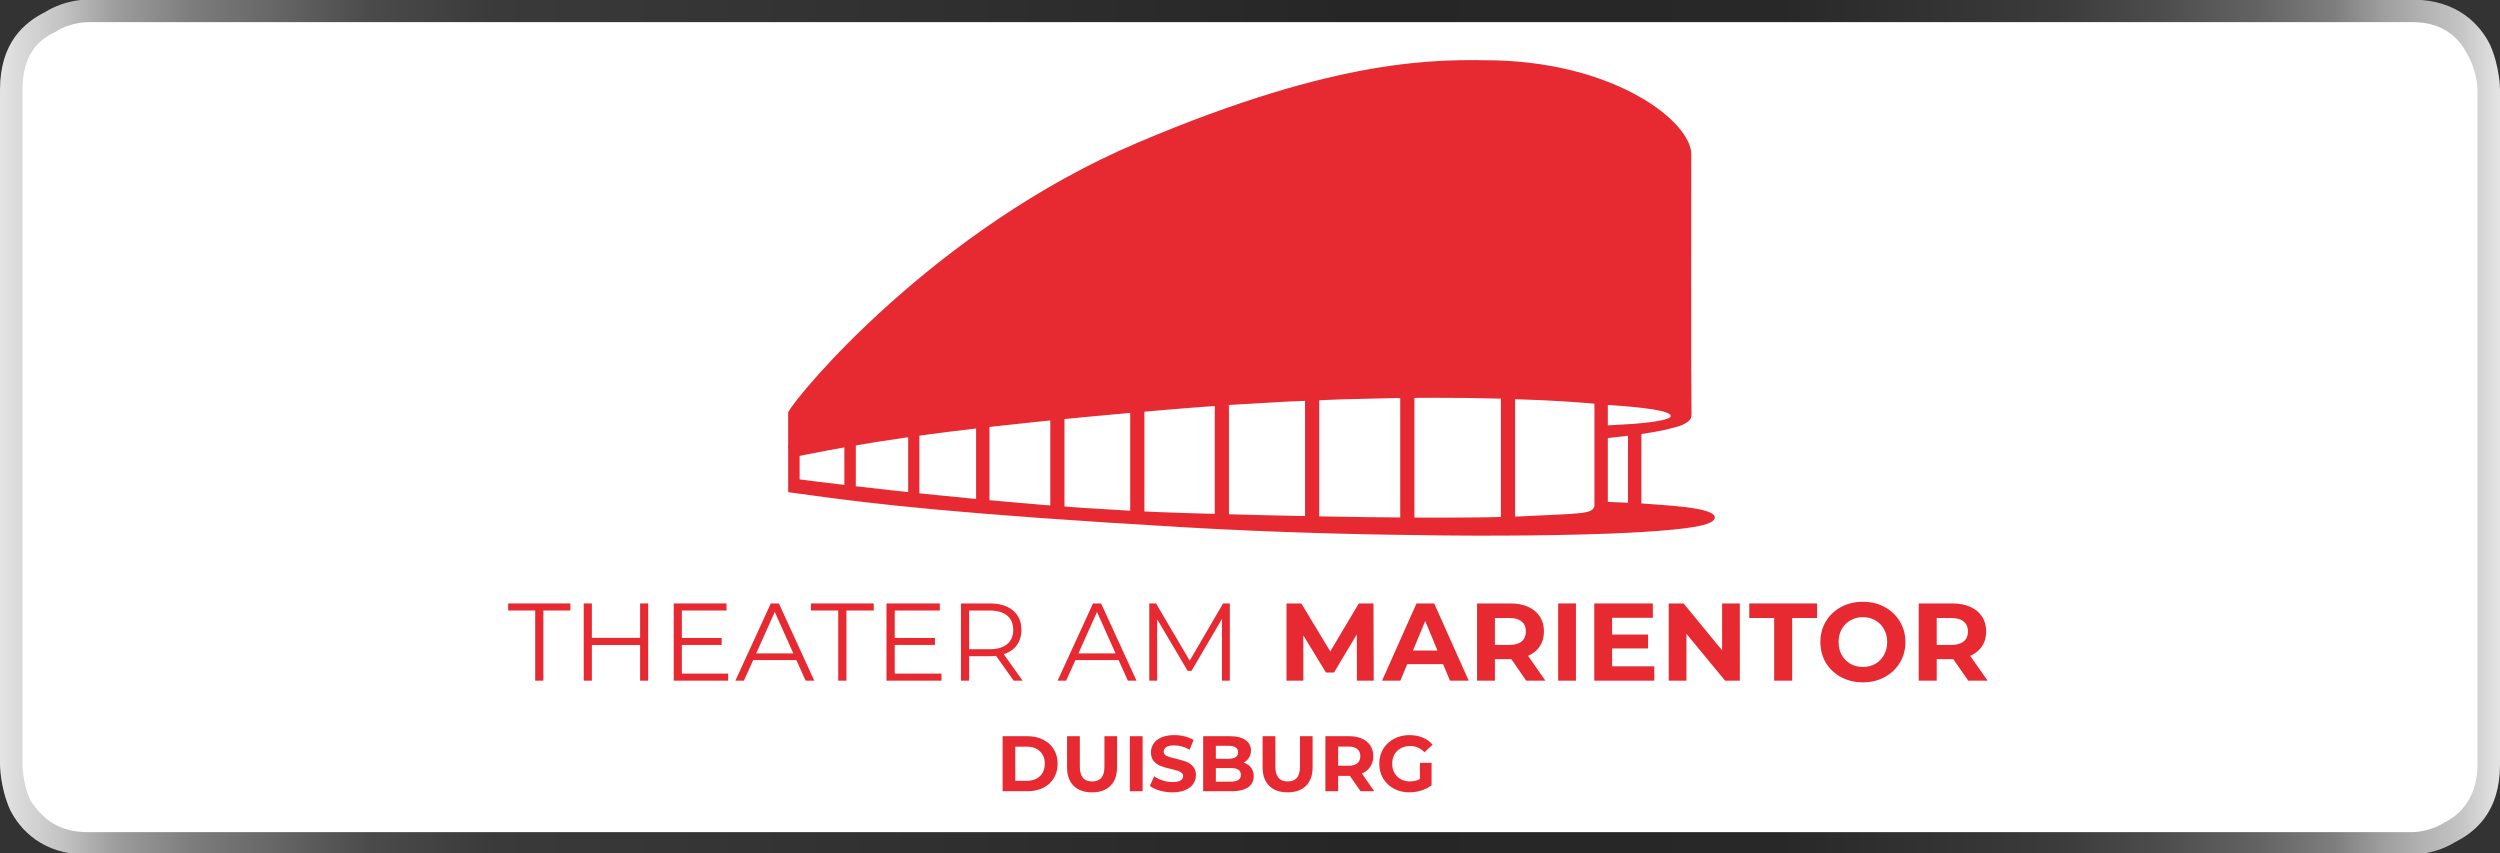 <?xml version="1.0" encoding="UTF-8" standalone="no"?>
<svg xmlns="http://www.w3.org/2000/svg" xmlns:xlink="http://www.w3.org/1999/xlink" xmlns:serif="http://www.serif.com/" width="100%" height="100%" viewBox="0 0 756 258" version="1.1" xml:space="preserve" style="fill-rule:evenodd;clip-rule:evenodd;stroke-linejoin:round;stroke-miterlimit:2;">
    <rect x="0" y="0" width="756" height="258" fill="#333333" stroke="none"/>
    <g transform="matrix(1.111,0,0,1.111,-0.444,-0.311)">
        <path d="M23.2,2.8C23.2,2.8 4,2.8 4,22.3L4,209.9C4,209.9 4,229.4 23.1,229.4L657.1,229.4C657.1,229.4 676.2,229.4 676.2,209.9L676.2,22.3C676.2,22.3 676.2,2.8 657.1,2.8L23.2,2.8Z" style="fill:white;fill-rule:nonzero;"></path>
    </g>
    <g transform="matrix(0.168,0,0,0.168,377.444,128.889)">
        <g transform="matrix(1,0,0,1,-1334,-660)">
            <g transform="matrix(1,0,0,1,-132,-1237)">
                <path d="M182.679,2228.71L134,2228.71L134,2216L246,2216L246,2228.71L197.322,2228.71L197.322,2355L182.679,2355L182.679,2228.71Z" style="fill:rgb(231,41,49);"></path>
                <path d="M386,2216L386,2355L371.525,2355L371.525,2290.86L284.673,2290.86L284.673,2355L270,2355L270,2216L284.673,2216L284.673,2277.95L371.525,2277.95L371.525,2216L386,2216Z" style="fill:rgb(231,41,49);"></path>
                <path d="M530,2342.29L530,2355L432,2355L432,2216L527.031,2216L527.031,2228.71L446.651,2228.71L446.651,2278.15L518.32,2278.15L518.32,2290.66L446.651,2290.66L446.651,2342.29L530,2342.29Z" style="fill:rgb(231,41,49);"></path>
                <path d="M652.737,2317.87L575.065,2317.87L558.336,2355L543,2355L606.731,2216L621.27,2216L685,2355L669.466,2355L652.737,2317.87ZM647.359,2305.95L613.901,2231.29L580.442,2305.95L647.359,2305.95Z" style="fill:rgb(231,41,49);"></path>
                <path d="M728.113,2228.71L679,2228.71L679,2216L792,2216L792,2228.71L742.887,2228.71L742.887,2355L728.113,2355L728.113,2228.71Z" style="fill:rgb(231,41,49);"></path>
                <path d="M914,2342.29L914,2355L815,2355L815,2216L911,2216L911,2228.71L829.8,2228.71L829.8,2278.15L902.2,2278.15L902.2,2290.66L829.8,2290.66L829.8,2342.29L914,2342.29Z" style="fill:rgb(231,41,49);"></path>
                <path d="M1043.92,2355L1012.15,2310.32C1008.57,2310.72 1004.86,2310.92 1001.03,2310.92L963.694,2310.92L963.694,2355L949,2355L949,2216L1001.03,2216C1018.76,2216 1032.66,2220.24 1042.72,2228.71C1052.79,2237.18 1057.82,2248.83 1057.82,2263.66C1057.82,2274.51 1055.04,2283.71 1049.48,2291.26C1044.05,2298.67 1036.24,2304.03 1026.04,2307.34L1060,2355L1043.92,2355ZM1000.63,2298.41C1014.4,2298.41 1024.92,2295.36 1032.2,2289.27C1039.48,2283.18 1043.12,2274.65 1043.12,2263.66C1043.12,2252.41 1039.48,2243.8 1032.2,2237.84C1024.92,2231.75 1014.4,2228.71 1000.63,2228.71L963.694,2228.71L963.694,2298.41L1000.63,2298.41Z" style="fill:rgb(231,41,49);"></path>
                <path d="M1232.74,2317.87L1155.06,2317.87L1138.34,2355L1123,2355L1186.73,2216L1201.27,2216L1265,2355L1249.47,2355L1232.74,2317.87ZM1227.36,2305.95L1193.9,2231.29L1160.44,2305.95L1227.36,2305.95Z" style="fill:rgb(231,41,49);"></path>
                <path d="M1433,2216L1433,2355L1418.84,2355L1418.84,2243.8L1363.99,2337.33L1357.01,2337.33L1302.16,2244.4L1302.16,2355L1288,2355L1288,2216L1300.17,2216L1360.8,2319.06L1420.83,2216L1433,2216Z" style="fill:rgb(231,41,49);"></path>
                <path d="M1661.75,2355L1661.56,2271.6L1620.56,2340.31L1606.04,2340.31L1565.25,2273.39L1565.25,2355L1535,2355L1535,2216L1561.66,2216L1613.8,2302.38L1665.14,2216L1691.6,2216L1692,2355L1661.75,2355Z" style="fill:rgb(231,41,49);"></path>
                <path d="M1816.9,2325.21L1752.31,2325.21L1739.99,2355L1707,2355L1769,2216L1800.8,2216L1863,2355L1829.22,2355L1816.9,2325.21ZM1806.76,2300.79L1784.7,2247.57L1762.64,2300.79L1806.76,2300.79Z" style="fill:rgb(231,41,49);"></path>
                <path d="M1966.48,2355L1939.7,2316.28L1910.14,2316.28L1910.14,2355L1878,2355L1878,2216L1938.11,2216C1950.41,2216 1961.06,2218.05 1970.05,2222.16C1979.18,2226.26 1986.19,2232.08 1991.08,2239.63C1995.97,2247.18 1998.42,2256.11 1998.42,2266.44C1998.42,2276.76 1995.91,2285.7 1990.88,2293.24C1985.99,2300.66 1978.98,2306.35 1969.85,2310.32L2001,2355L1966.48,2355ZM1965.89,2266.44C1965.89,2258.63 1963.37,2252.67 1958.35,2248.57C1953.32,2244.33 1945.98,2242.21 1936.33,2242.21L1910.14,2242.21L1910.14,2290.66L1936.33,2290.66C1945.98,2290.66 1953.32,2288.55 1958.35,2284.31C1963.37,2280.07 1965.89,2274.12 1965.89,2266.44Z" style="fill:rgb(231,41,49);"></path>
                <rect x="2024" y="2216" width="32" height="139" style="fill:rgb(231,41,49);"></rect>
                <path d="M2197,2329.19L2197,2355L2089,2355L2089,2216L2194.41,2216L2194.41,2241.81L2121.08,2241.81L2121.08,2272L2185.84,2272L2185.84,2297.02L2121.08,2297.02L2121.08,2329.19L2197,2329.19Z" style="fill:rgb(231,41,49);"></path>
                <path d="M2351,2216L2351,2355L2324.48,2355L2254.9,2270.61L2254.9,2355L2223,2355L2223,2216L2249.72,2216L2319.1,2300.39L2319.1,2216L2351,2216Z" style="fill:rgb(231,41,49);"></path>
                <path d="M2412.8,2242.21L2368,2242.21L2368,2216L2490,2216L2490,2242.21L2445.2,2242.21L2445.2,2355L2412.8,2355L2412.8,2242.21Z" style="fill:rgb(231,41,49);"></path>
                <path d="M2572.5,2358C2557.99,2358 2544.87,2354.86 2533.15,2348.59C2521.57,2342.31 2512.45,2333.7 2505.79,2322.75C2499.26,2311.67 2496,2299.25 2496,2285.5C2496,2271.75 2499.26,2259.4 2505.79,2248.45C2512.45,2237.37 2521.57,2228.69 2533.15,2222.41C2544.87,2216.14 2557.99,2213 2572.5,2213C2587.01,2213 2600.06,2216.14 2611.65,2222.41C2623.23,2228.69 2632.36,2237.37 2639.01,2248.45C2645.67,2259.4 2649,2271.75 2649,2285.5C2649,2299.25 2645.67,2311.67 2639.01,2322.75C2632.36,2333.7 2623.23,2342.31 2611.65,2348.59C2600.06,2354.86 2587.01,2358 2572.5,2358ZM2572.5,2330.36C2580.76,2330.36 2588.21,2328.49 2594.87,2324.75C2601.53,2320.88 2606.72,2315.54 2610.45,2308.73C2614.31,2301.92 2616.24,2294.18 2616.24,2285.5C2616.24,2276.82 2614.31,2269.08 2610.45,2262.27C2606.72,2255.46 2601.53,2250.18 2594.87,2246.45C2588.21,2242.57 2580.76,2240.64 2572.5,2240.64C2564.24,2240.64 2556.79,2242.57 2550.13,2246.45C2543.47,2250.18 2538.21,2255.46 2534.35,2262.27C2530.62,2269.08 2528.76,2276.82 2528.76,2285.5C2528.76,2294.18 2530.62,2301.92 2534.35,2308.73C2538.21,2315.54 2543.47,2320.88 2550.13,2324.75C2556.79,2328.49 2564.24,2330.36 2572.5,2330.36Z" style="fill:rgb(231,41,49);"></path>
                <path d="M2762.2,2355L2735.2,2316.28L2705.4,2316.28L2705.4,2355L2673,2355L2673,2216L2733.6,2216C2746,2216 2756.73,2218.05 2765.8,2222.16C2775,2226.26 2782.07,2232.08 2787,2239.63C2791.93,2247.18 2794.4,2256.11 2794.4,2266.44C2794.4,2276.76 2791.87,2285.7 2786.8,2293.24C2781.87,2300.66 2774.8,2306.35 2765.6,2310.32L2797,2355L2762.2,2355ZM2761.6,2266.44C2761.6,2258.63 2759.07,2252.67 2754,2248.57C2748.93,2244.33 2741.53,2242.21 2731.8,2242.21L2705.4,2242.21L2705.4,2290.66L2731.8,2290.66C2741.53,2290.66 2748.93,2288.55 2754,2284.31C2759.07,2280.07 2761.6,2274.12 2761.6,2266.44Z" style="fill:rgb(231,41,49);"></path>
                <path d="M1024,2455L1068.72,2455C1079.41,2455 1088.83,2457.07 1096.98,2461.22C1105.23,2465.28 1111.61,2471.03 1116.11,2478.48C1120.7,2485.93 1123,2494.6 1123,2504.5C1123,2514.4 1120.7,2523.07 1116.11,2530.52C1111.61,2537.97 1105.23,2543.77 1096.98,2547.92C1088.83,2551.97 1079.41,2554 1068.72,2554L1024,2554L1024,2455ZM1067.59,2535.19C1077.44,2535.19 1085.27,2532.46 1091.08,2526.99C1096.98,2521.42 1099.94,2513.93 1099.94,2504.5C1099.94,2495.07 1096.98,2487.62 1091.08,2482.15C1085.27,2476.59 1077.44,2473.81 1067.59,2473.81L1046.78,2473.81L1046.78,2535.19L1067.59,2535.19Z" style="fill:rgb(231,41,49);"></path>
                <path d="M1185,2556C1170.8,2556 1159.73,2552.08 1151.78,2544.23C1143.93,2536.38 1140,2525.17 1140,2510.61L1140,2455L1163,2455L1163,2509.76C1163,2527.53 1170.38,2536.42 1185.14,2536.42C1192.33,2536.42 1197.82,2534.3 1201.61,2530.04C1205.39,2525.69 1207.29,2518.93 1207.29,2509.76L1207.29,2455L1230,2455L1230,2510.61C1230,2525.17 1226.03,2536.38 1218.08,2544.23C1210.22,2552.08 1199.2,2556 1185,2556Z" style="fill:rgb(231,41,49);"></path>
                <rect x="1253" y="2455" width="23" height="99" style="fill:rgb(231,41,49);"></rect>
                <path d="M1329.64,2556C1321.75,2556 1314.1,2554.96 1306.68,2552.87C1299.36,2550.69 1293.47,2547.89 1289,2544.48L1296.84,2527.12C1301.12,2530.25 1306.21,2532.76 1312.1,2534.66C1318,2536.56 1323.89,2537.51 1329.79,2537.51C1336.35,2537.51 1341.2,2536.56 1344.33,2534.66C1347.47,2532.67 1349.04,2530.06 1349.04,2526.84C1349.04,2524.46 1348.09,2522.52 1346.19,2521C1344.38,2519.39 1342,2518.11 1339.06,2517.16C1336.2,2516.21 1332.31,2515.17 1327.36,2514.03C1319.76,2512.23 1313.53,2510.43 1308.68,2508.63C1303.83,2506.82 1299.65,2503.93 1296.13,2499.95C1292.71,2495.96 1291,2490.65 1291,2484.01C1291,2478.23 1292.57,2473.01 1295.7,2468.36C1298.84,2463.62 1303.55,2459.88 1309.82,2457.13C1316.19,2454.38 1323.94,2453 1333.07,2453C1339.44,2453 1345.66,2453.76 1351.75,2455.28C1357.83,2456.79 1363.16,2458.98 1367.72,2461.82L1360.59,2479.32C1351.37,2474.1 1342.15,2471.49 1332.92,2471.49C1326.46,2471.49 1321.66,2472.54 1318.52,2474.62C1315.48,2476.71 1313.96,2479.46 1313.96,2482.88C1313.96,2486.29 1315.72,2488.85 1319.23,2490.56C1322.85,2492.17 1328.31,2493.78 1335.63,2495.4C1343.24,2497.2 1349.47,2499 1354.32,2500.8C1359.17,2502.6 1363.3,2505.45 1366.72,2509.34C1370.24,2513.23 1372,2518.49 1372,2525.13C1372,2530.82 1370.38,2536.04 1367.15,2540.78C1364.01,2545.43 1359.26,2549.12 1352.89,2551.87C1346.52,2554.62 1338.77,2556 1329.64,2556Z" style="fill:rgb(231,41,49);"></path>
                <path d="M1457.86,2502.52C1463.53,2504.31 1467.97,2507.33 1471.18,2511.57C1474.39,2515.72 1476,2520.86 1476,2526.99C1476,2535.66 1472.6,2542.36 1465.79,2547.07C1459.09,2551.69 1449.26,2554 1436.31,2554L1385,2554L1385,2455L1433.48,2455C1445.57,2455 1454.83,2457.31 1461.26,2461.93C1467.78,2466.55 1471.04,2472.82 1471.04,2480.74C1471.04,2485.55 1469.86,2489.84 1467.5,2493.61C1465.23,2497.38 1462.01,2500.35 1457.86,2502.52ZM1407.82,2472.25L1407.82,2495.59L1430.64,2495.59C1436.31,2495.59 1440.61,2494.6 1443.54,2492.62C1446.47,2490.64 1447.93,2487.72 1447.93,2483.85C1447.93,2479.99 1446.47,2477.11 1443.54,2475.22C1440.61,2473.24 1436.31,2472.25 1430.64,2472.25L1407.82,2472.25ZM1434.61,2536.75C1440.66,2536.75 1445.19,2535.76 1448.22,2533.78C1451.34,2531.8 1452.9,2528.73 1452.9,2524.58C1452.9,2516.38 1446.8,2512.28 1434.61,2512.28L1407.82,2512.28L1407.82,2536.75L1434.61,2536.75Z" style="fill:rgb(231,41,49);"></path>
                <path d="M1537,2556C1522.8,2556 1511.73,2552.08 1503.78,2544.23C1495.93,2536.38 1492,2525.17 1492,2510.61L1492,2455L1515,2455L1515,2509.76C1515,2527.53 1522.38,2536.42 1537.14,2536.42C1544.33,2536.42 1549.82,2534.3 1553.61,2530.04C1557.39,2525.69 1559.29,2518.93 1559.29,2509.76L1559.29,2455L1582,2455L1582,2510.61C1582,2525.17 1578.03,2536.38 1570.08,2544.23C1562.22,2552.08 1551.2,2556 1537,2556Z" style="fill:rgb(231,41,49);"></path>
                <path d="M1668.3,2554L1649.14,2526.42L1627.99,2526.42L1627.99,2554L1605,2554L1605,2455L1648.01,2455C1656.81,2455 1664.42,2456.46 1670.86,2459.38C1677.39,2462.31 1682.4,2466.46 1685.9,2471.83C1689.4,2477.2 1691.16,2483.57 1691.16,2490.92C1691.16,2498.28 1689.36,2504.64 1685.76,2510.02C1682.26,2515.3 1677.25,2519.35 1670.72,2522.18L1693,2554L1668.3,2554ZM1667.88,2490.92C1667.88,2485.36 1666.08,2481.12 1662.48,2478.19C1658.89,2475.18 1653.64,2473.67 1646.73,2473.67L1627.99,2473.67L1627.99,2508.18L1646.73,2508.18C1653.64,2508.18 1658.89,2506.67 1662.48,2503.65C1666.08,2500.63 1667.88,2496.39 1667.88,2490.92Z" style="fill:rgb(231,41,49);"></path>
                <path d="M1775.2,2502.94L1796.16,2502.94L1796.16,2543.34C1790.78,2547.42 1784.55,2550.55 1777.47,2552.73C1770.39,2554.91 1763.26,2556 1756.09,2556C1745.8,2556 1736.55,2553.82 1728.34,2549.46C1720.12,2545 1713.66,2538.88 1708.94,2531.1C1704.31,2523.23 1702,2514.36 1702,2504.5C1702,2494.64 1704.31,2485.82 1708.94,2478.04C1713.66,2470.17 1720.17,2464.05 1728.48,2459.69C1736.78,2455.23 1746.13,2453 1756.51,2453C1765.2,2453 1773.08,2454.47 1780.16,2457.41C1787.24,2460.35 1793.19,2464.62 1798,2470.21L1783.27,2483.87C1776.19,2476.38 1767.65,2472.63 1757.65,2472.63C1751.32,2472.63 1745.71,2473.96 1740.8,2476.62C1735.89,2479.27 1732.06,2483.02 1729.33,2487.85C1726.59,2492.69 1725.22,2498.24 1725.22,2504.5C1725.22,2510.67 1726.59,2516.17 1729.33,2521C1732.06,2525.84 1735.84,2529.63 1740.65,2532.38C1745.56,2535.04 1751.13,2536.37 1757.36,2536.37C1763.97,2536.37 1769.92,2534.94 1775.2,2532.1L1775.2,2502.94Z" style="fill:rgb(231,41,49);"></path>
                <path d="M1912.32,1238.5C2130.43,1244.62 2263.67,1349.6 2263.59,1407.66C2263.57,1427.98 2263.12,1842 2264,1876.3C2060.32,1804.61 1595.38,1829.74 1331.94,1847.77C1058.35,1866.48 785.617,1907.75 680.542,1928.54L638,1937L638,1872.08L638.675,1870.78C654.454,1840.63 901.178,1541.81 1267.44,1386.41C1633.69,1231.04 1808.87,1236.81 1912.32,1238.5Z" style="fill:rgb(231,41,49);"></path>
                <path d="M739.141,1935.11L709.878,1940.43L674.268,1947.32L658.621,1950.4L658.621,1992.72L691.008,1996.87L739.141,2002.64L739.141,1935.11ZM854.028,1916.81L849.498,1917.44L795.86,1925.52L759.762,1931.53L759.762,2005.05L821.368,2012.08L854.028,2015.61L854.028,1916.81ZM2149.7,1914.15L2113.63,1918.26L2113.63,1918.21L2113.37,1918.21L2113.37,2033.27L2120.26,2033.51L2142.73,2034.48L2149.7,2034.83L2149.7,1914.15ZM976.28,1901.15L935.728,1905.95L890.309,1911.79L874.156,1914.03L874.156,2017.8L976.28,2028.02L976.28,1901.15ZM1109.83,1886.63L1083.05,1889.34L1004.29,1897.84L1000.34,1898.32L1000.34,2030.21L1100.54,2038.93L1109.83,2039.6L1109.83,1886.63ZM1253.68,1873.03L1187.03,1879.12L1135.36,1884.07L1135.36,2041.49L1169.12,2044.01L1253.68,2049.1L1253.68,1873.03ZM1405.88,1860.63L1380.46,1862.42L1326.19,1866.77L1279.21,1870.84L1279.21,2050.4L1305.32,2051.59L1349.52,2053.18L1383.31,2054.17L1405.88,2054.8L1405.88,1860.63ZM2113.37,1858.66L2113.37,1895.41L2113.71,1895.41L2113.71,1895.48L2157.49,1892.92C2198.09,1889.79 2226.97,1884.92 2226.61,1878.43C2226.25,1869.45 2181.15,1863.09 2113.37,1858.66ZM1568.39,1851.33L1536.36,1852.65L1433.61,1858.64L1426.07,1859.18L1431.41,1859.18L1431.41,2055.49L1501.97,2057.31L1568.39,2058.72L1568.39,1851.33ZM1946.44,1848.32L1946.44,2059.74C2070.37,2053.65 2084.83,2055.49 2089.31,2040.72L2089.31,1856.45L2063.58,1854.31C2042.89,1852.77 2020.73,1851.43 1997.16,1850.26L1946.44,1848.32ZM1739.74,1846.28L1726.16,1846.41L1634.01,1848.62L1593.92,1850.28L1593.92,2059.27L1682.52,2060.69L1739.74,2061.23L1739.74,1846.28ZM1795.64,1845.81L1765.27,1846.06L1765.27,2061.41L1826.43,2061.53L1892.77,2060.99L1920.91,2060.36L1920.91,1847.45L1923.77,1847.45L1922.39,1847.4C1882.99,1846.31 1840.65,1845.73 1795.64,1845.81ZM1784.87,1823.04C2016.72,1822.14 2179.74,1838.15 2236.34,1855.93L2240.19,1857.59L2246.3,1859.76L2252.54,1862.96L2253.97,1863.61L2254.38,1864.18L2258.82,1867.69C2261.78,1870.65 2263.89,1874.65 2263.89,1878.08C2263.89,1886.68 2253.2,1893.57 2237.66,1898.04L2234.84,1898.69L2233.44,1899.19C2223.74,1902.02 2211.31,1904.81 2196.31,1907.47L2173.76,1910.97L2173.76,2036.02L2173.94,2036.02C2209.33,2039.21 2310.92,2042.24 2305.81,2062.58C2302.54,2075.68 2258.92,2082.07 2177.78,2087.24C2096.64,2092.41 1957.03,2095.02 1818.99,2093.63C1680.94,2092.21 1524.26,2088.98 1349.52,2078.79C937.476,2054.72 789.35,2036.37 681.612,2021.65L638.042,2015.69L638.042,2003.85L638,2003.85L638,1931.98L675.632,1924.52C780.704,1903.79 925.17,1877.91 1327.02,1843.97C1497.43,1829.6 1652.39,1823.56 1784.87,1823.04Z" style="fill:rgb(231,41,49);"></path>
            </g>
        </g>
    </g>
    <g transform="matrix(756,0,0,-756,0,129.167)">
        <path d="M0.035,0.171C0.034,0.171 0.026,0.171 0.018,0.166C0.01,0.162 0,0.154 0,0.135L0,-0.135C0,-0.135 0,-0.144 0.004,-0.153C0.008,-0.161 0.017,-0.171 0.035,-0.171L0.965,-0.171C0.965,-0.171 0.974,-0.171 0.982,-0.166C0.99,-0.162 1,-0.154 1,-0.135L1,0.135C1,0.135 1,0.144 0.996,0.153C0.992,0.161 0.983,0.171 0.965,0.171L0.035,0.171ZM0.012,-0.149C0.009,-0.142 0.009,-0.135 0.009,-0.135L0.009,0.135C0.009,0.146 0.013,0.154 0.022,0.158C0.028,0.162 0.035,0.162 0.035,0.162L0.965,0.162C0.976,0.162 0.983,0.157 0.987,0.149C0.991,0.142 0.991,0.135 0.991,0.135L0.991,-0.135C0.991,-0.146 0.986,-0.154 0.978,-0.158C0.972,-0.162 0.965,-0.162 0.965,-0.162L0.035,-0.162C0.024,-0.162 0.017,-0.157 0.012,-0.149Z" style="fill:url(#_Linear1);fill-rule:nonzero;"></path>
    </g>
    <defs>
        <linearGradient id="_Linear1" x1="0" y1="0" x2="1" y2="0" gradientUnits="userSpaceOnUse" gradientTransform="matrix(1,0,0,-1,0,0)"><stop offset="0" style="stop-color:rgb(234,234,234);stop-opacity:1"></stop><stop offset="0.03" style="stop-color:rgb(193,193,193);stop-opacity:1"></stop><stop offset="0.05" style="stop-color:rgb(157,157,157);stop-opacity:1"></stop><stop offset="0.08" style="stop-color:rgb(125,125,125);stop-opacity:1"></stop><stop offset="0.12" style="stop-color:rgb(97,97,97);stop-opacity:1"></stop><stop offset="0.15" style="stop-color:rgb(75,75,75);stop-opacity:1"></stop><stop offset="0.2" style="stop-color:rgb(58,58,58);stop-opacity:1"></stop><stop offset="0.54" style="stop-color:rgb(38,38,38);stop-opacity:1"></stop><stop offset="0.71" style="stop-color:rgb(40,40,40);stop-opacity:1"></stop><stop offset="0.82" style="stop-color:rgb(59,59,59);stop-opacity:1"></stop><stop offset="0.86" style="stop-color:rgb(76,76,76);stop-opacity:1"></stop><stop offset="0.9" style="stop-color:rgb(99,99,99);stop-opacity:1"></stop><stop offset="0.93" style="stop-color:rgb(126,126,126);stop-opacity:1"></stop><stop offset="0.95" style="stop-color:rgb(159,159,159);stop-opacity:1"></stop><stop offset="0.98" style="stop-color:rgb(196,196,196);stop-opacity:1"></stop><stop offset="1" style="stop-color:rgb(237,237,237);stop-opacity:1"></stop></linearGradient>
    </defs>
</svg>
